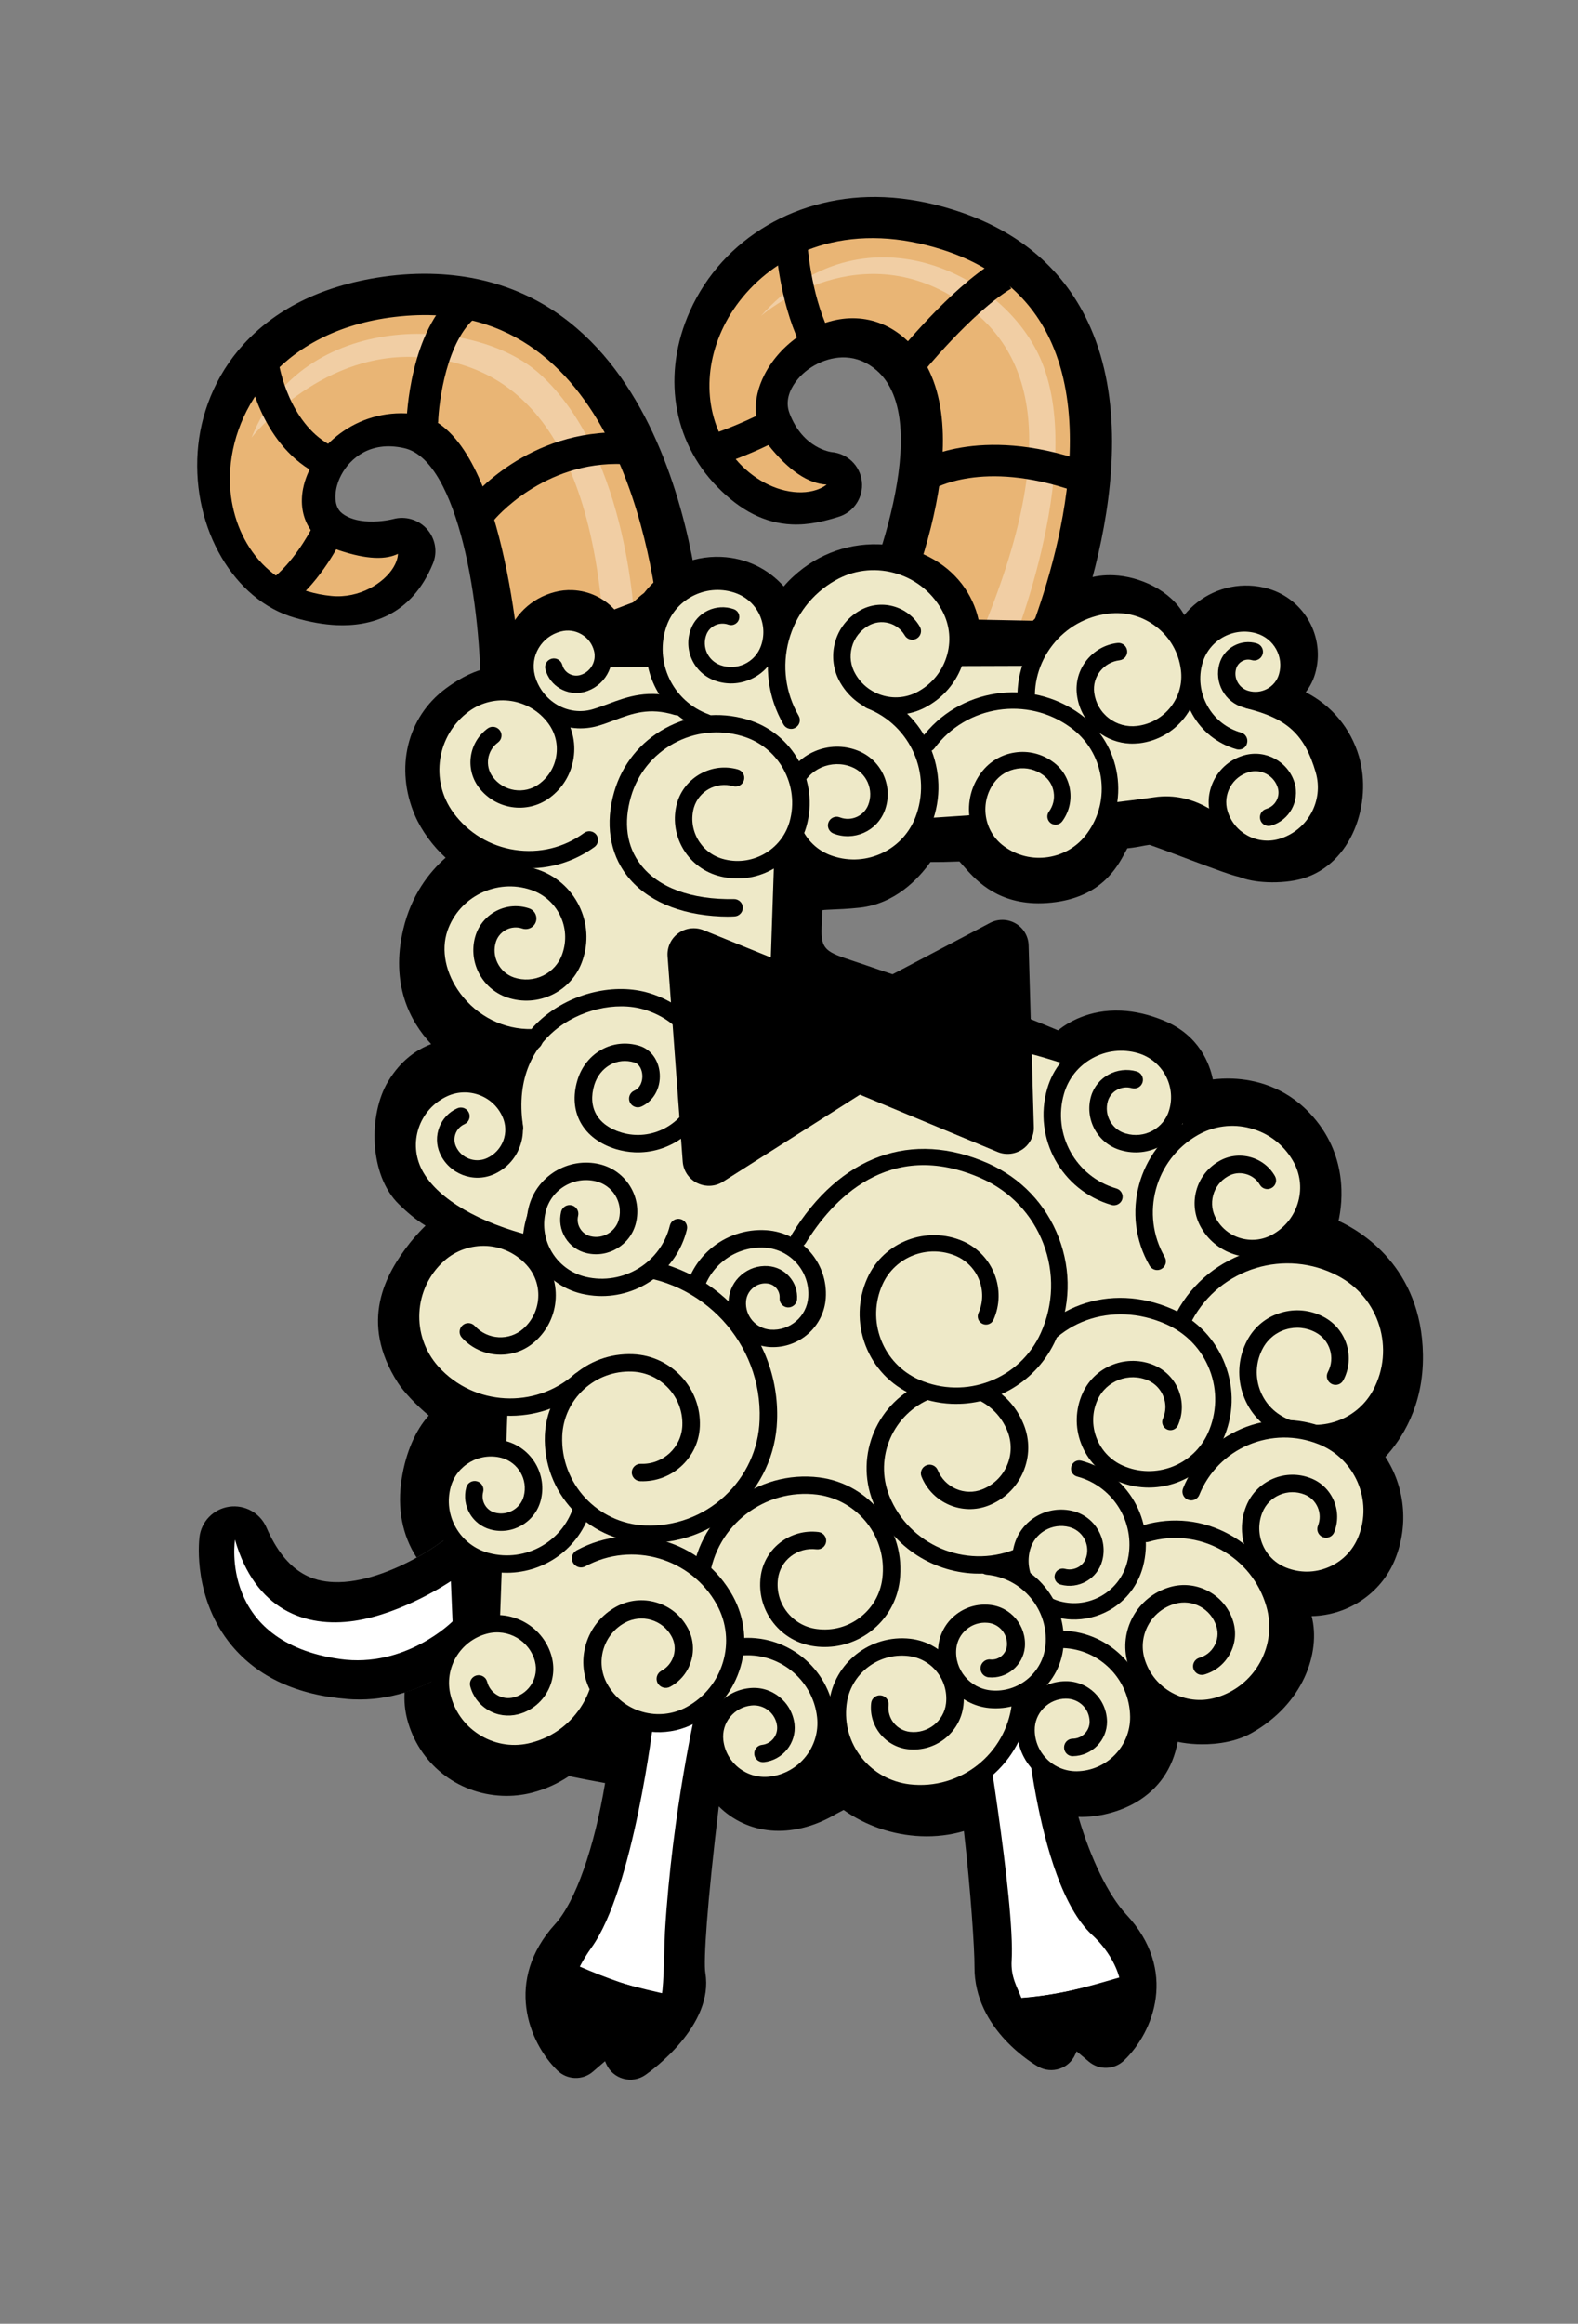 <?xml version="1.0" encoding="UTF-8"?> <svg xmlns="http://www.w3.org/2000/svg" width="142" height="209" viewBox="0 0 142 209" fill="none"><rect x="0" y="0" width="142" height="209" fill="#808080" stroke="none"/><g clip-path="url(#clip0_129_13531)"><path d="M92.34 59.895C92.34 59.895 106.894 28.72 85.001 21.742C68.024 16.336 58.456 33.265 66.667 41.696C69.72 44.832 72.044 44.403 74.563 43.626C74.563 43.626 70.147 43.255 68.232 38.23C65.969 32.267 74.887 25.888 80.84 31.06C89.043 38.188 78.797 58.643 78.797 58.643C78.797 58.643 81.414 60.237 83.628 58.373C85.857 56.51 89.775 57.252 90.281 59.348C90.793 61.459 92.34 59.895 92.34 59.895Z" fill="#1E1D1C"></path><path d="M91.073 63.431C89.74 63.373 88.138 62.545 87.483 60.421C87.349 60.365 87.135 60.313 86.863 60.301C86.354 60.279 85.867 60.416 85.569 60.667C84.234 61.782 82.609 62.334 80.867 62.259C78.952 62.176 77.515 61.355 77.249 61.194C75.927 60.385 75.439 58.705 76.132 57.319C78.515 52.544 84.15 37.876 78.889 33.314C78.051 32.584 77.106 32.193 76.088 32.148C74.41 32.076 72.597 32.97 71.581 34.37C71.1 35.029 70.617 36.06 71.05 37.18C72.255 40.358 74.799 40.654 74.828 40.662C76.259 40.781 77.404 41.889 77.558 43.312C77.711 44.735 76.835 46.063 75.466 46.483C74.185 46.878 72.79 47.233 71.256 47.166C68.854 47.062 66.654 45.951 64.536 43.778C60.499 39.641 59.562 33.585 62.089 27.973C65.024 21.42 71.885 17.404 79.557 17.737C81.629 17.827 83.766 18.22 85.913 18.907C91.758 20.769 95.865 24.309 98.12 29.442C103.757 42.238 95.414 60.393 95.058 61.157C94.915 61.466 94.716 61.75 94.476 61.99C94.123 62.347 92.83 63.507 91.073 63.431ZM87.114 54.347C88.548 54.41 89.851 54.831 90.892 55.513C92.83 50.232 95.979 39.405 92.637 31.822C91.081 28.285 88.281 25.918 84.094 24.585C82.45 24.063 80.84 23.765 79.298 23.698C73.67 23.454 69.965 26.254 68.13 29.293C70.338 27.243 73.377 26.066 76.338 26.194C78.719 26.298 80.957 27.203 82.819 28.821C89.935 35.002 86.482 47.719 83.699 54.922C84.745 54.488 85.909 54.295 87.114 54.347Z" fill="black"></path><path d="M60.284 58.071C60.284 58.071 59.021 24.415 34.881 27.839C15.945 30.53 18.811 50.244 27.36 52.703C33.142 54.369 35.192 51.984 36.188 49.552C36.188 49.552 31.875 50.781 28.963 48.531C24.563 45.143 28.753 35.498 37.074 37.403C46.555 39.581 46.254 63.091 46.254 63.091C46.254 63.091 49.302 63.366 50.465 60.72C51.629 58.074 55.475 57.011 56.868 58.666C58.239 60.342 60.284 58.071 60.284 58.071Z" fill="#1E1D1C"></path><path d="M46.201 66.085C46.057 66.079 45.979 66.069 45.979 66.069C44.441 65.909 43.241 64.605 43.258 63.061C43.361 54.547 41.25 41.432 36.4 40.313C35.994 40.217 35.587 40.164 35.207 40.147C32.59 40.034 31.006 41.782 30.444 43.309C30.102 44.246 29.988 45.557 30.794 46.178C31.364 46.618 32.158 46.86 33.162 46.903C34.366 46.955 35.376 46.684 35.384 46.685C36.481 46.389 37.666 46.734 38.419 47.582C39.172 48.43 39.394 49.626 38.96 50.68C36.992 55.494 33.169 56.351 30.308 56.227C29.154 56.177 27.885 55.958 26.53 55.563C21.06 53.996 17.301 47.575 17.789 40.63C18.244 34.105 22.86 26.545 34.46 24.895C36.108 24.659 37.728 24.579 39.27 24.646C61.81 25.623 63.231 56.646 63.282 57.971C63.313 58.745 63.036 59.498 62.515 60.077C62.025 60.62 60.246 62.374 57.866 62.271C56.712 62.221 55.648 61.731 54.816 60.88C54.275 60.928 53.468 61.322 53.197 61.933C51.786 65.154 48.545 66.187 46.201 66.085ZM35.465 34.193C36.211 34.226 36.982 34.331 37.743 34.507C46.299 36.472 48.523 49.464 49.073 57.498C50.624 55.835 52.917 54.811 55.183 54.91C55.835 54.938 56.455 55.065 57.027 55.276C56.158 48.307 52.634 31.183 39.012 30.592C37.843 30.542 36.59 30.609 35.311 30.79C25.431 32.199 23.94 38.429 23.762 41.046C23.668 42.386 23.832 43.724 24.196 44.948C24.161 43.759 24.366 42.51 24.815 41.263C26.168 37.574 29.988 33.956 35.465 34.193Z" fill="black"></path><path d="M92.349 59.833C92.349 59.833 106.902 28.658 85.009 21.68C68.033 16.267 58.02 32.833 65.604 41.823C69.313 46.225 75.359 45.958 76.05 42.276C76.05 42.276 73.754 44.523 69.783 39.53C65.812 34.53 74.902 25.826 80.856 30.998C89.058 38.127 78.812 58.581 78.812 58.581C78.812 58.581 81.43 60.175 83.644 58.319C85.872 56.455 89.791 57.197 90.296 59.293C90.801 61.404 92.349 59.833 92.349 59.833Z" fill="#E9B575"></path><path d="M91.172 61.197C90.699 61.176 89.862 60.925 89.515 59.487C89.333 58.721 88.253 58.123 86.962 58.068C85.901 58.022 84.882 58.342 84.166 58.94C83.257 59.702 82.156 60.076 80.966 60.025C79.539 59.963 78.44 59.3 78.391 59.277C78.034 59.061 77.903 58.605 78.091 58.234C78.193 58.038 87.972 38.25 80.33 31.61C79.333 30.744 78.204 30.281 76.963 30.227C74.024 30.1 71.353 32.237 70.231 34.42C69.721 35.413 69.062 37.344 70.411 39.041C73.803 43.307 75.459 41.727 75.496 41.7C75.751 41.475 76.133 41.427 76.435 41.597C76.736 41.768 76.901 42.097 76.837 42.437C76.417 44.651 74.412 46.001 71.716 45.885C69.279 45.779 66.765 44.454 64.989 42.346C61.846 38.626 61.355 33.37 63.694 28.629C65.914 24.148 71.194 19.485 79.368 19.839C81.282 19.922 83.256 20.286 85.254 20.924C90.468 22.587 94.125 25.728 96.119 30.256C101.364 42.163 93.417 59.449 93.077 60.178C93.037 60.262 92.984 60.338 92.924 60.4C92.781 60.537 92.047 61.235 91.172 61.197ZM87.025 56.461C89.082 56.55 90.71 57.615 91.076 59.111C91.149 59.422 91.237 59.547 91.271 59.592C91.372 59.575 91.549 59.468 91.683 59.359C92.431 57.675 99.356 41.59 94.648 30.893C92.85 26.803 89.525 23.963 84.764 22.447C82.907 21.859 81.069 21.515 79.298 21.438C71.892 21.117 67.128 25.309 65.136 29.335C63.081 33.495 63.492 38.083 66.219 41.312C67.715 43.079 69.793 44.192 71.786 44.278C72.697 44.318 73.689 44.132 74.388 43.583C72.718 43.503 70.959 42.304 69.154 40.038C67.758 38.282 67.628 35.966 68.797 33.692C70.374 30.621 73.835 28.489 77.033 28.628C78.646 28.698 80.107 29.298 81.388 30.404C89.141 37.142 81.708 54.335 79.896 58.197C80.207 58.304 80.605 58.4 81.035 58.419C81.824 58.453 82.524 58.211 83.128 57.708C84.142 56.851 85.569 56.398 87.025 56.461Z" fill="black"></path><g opacity="0.34"><path d="M90.666 59.172C90.666 59.172 97.758 42.378 93.752 32.556C90.441 24.424 77.46 18.318 68.467 28.428C68.467 28.428 76.742 21.127 85.906 26.795C92.713 31.002 95.948 39.396 87.777 58.217C87.791 58.225 89.385 58.73 90.666 59.172Z" fill="white"></path></g><path d="M83.956 44.004L82.43 41.614C82.651 41.473 88.031 38.173 97.57 41.483L96.635 44.16C88.377 41.292 84.001 43.978 83.956 44.004Z" fill="black"></path><path d="M82.886 33.702L80.665 31.925C80.862 31.683 85.499 25.962 89.519 23.526L91.002 25.95C87.402 28.126 82.932 33.646 82.886 33.702Z" fill="black"></path><path d="M71.936 30.829C70.148 27.004 69.838 22.399 69.825 22.198L72.663 22.021C72.668 22.064 72.958 26.303 74.516 29.632L71.936 30.829Z" fill="black"></path><path d="M64.962 41.744L64.022 39.071C67.559 37.837 69.324 36.726 69.339 36.72L70.88 39.104C70.799 39.15 68.857 40.382 64.962 41.744Z" fill="black"></path><path d="M60.287 58.011C60.287 58.011 59.023 24.356 34.884 27.78C15.948 30.471 15.739 53.027 29.765 54.4C33.978 54.811 37.891 51.04 36.234 48.322C36.234 48.322 35.671 50.386 30.758 48.721C24.706 46.671 29.292 37.135 37.14 38.033C44.995 38.932 46.242 63.039 46.242 63.039C46.242 63.039 49.29 63.314 50.453 60.668C51.617 58.022 55.463 56.958 56.856 58.614C58.242 60.276 60.287 58.011 60.287 58.011Z" fill="#E9B575"></path><path d="M46.295 63.842L46.173 63.837C45.779 63.799 45.463 63.477 45.444 63.083C45.109 56.567 42.939 39.501 37.057 38.831C32.747 38.344 29.405 41.368 28.855 44.276C28.659 45.312 28.679 47.18 31.022 47.968C32.105 48.337 33.038 48.534 33.798 48.567C34.938 48.617 35.391 48.264 35.478 48.068C35.564 47.757 35.817 47.553 36.135 47.51C36.453 47.467 36.761 47.637 36.929 47.909C37.64 49.077 37.593 50.498 36.81 51.823C35.492 54.048 32.536 55.472 29.696 55.198C22.529 54.494 19.2 48.764 19.081 43.402C18.93 36.594 23.768 28.557 34.769 26.988C36.286 26.775 37.77 26.696 39.175 26.757C59.723 27.648 61.086 57.682 61.094 57.983C61.1 58.19 61.026 58.394 60.89 58.546C60.747 58.704 59.452 60.086 57.968 60.021C57.308 59.993 56.711 59.681 56.247 59.124C55.925 58.745 55.405 58.644 55.025 58.628C53.685 58.57 51.887 59.436 51.202 60.994C49.943 63.85 46.89 63.868 46.295 63.842ZM36.539 37.178C36.769 37.188 37.005 37.206 37.241 37.23C44.968 38.116 46.698 57.516 47.005 62.214C47.813 62.12 49.108 61.74 49.722 60.343C50.718 58.076 53.231 56.941 55.088 57.021C56.084 57.065 56.93 57.444 57.476 58.097C57.709 58.372 57.901 58.416 58.03 58.422C58.496 58.442 59.096 58.025 59.462 57.697C59.251 54.434 57.022 29.133 39.098 28.356C37.793 28.3 36.411 28.375 34.995 28.572C24.97 29.997 20.555 37.244 20.691 43.365C20.798 48.025 23.664 52.999 29.844 53.603C32.334 53.839 34.563 52.448 35.416 51.012C35.609 50.684 35.793 50.263 35.812 49.813C35.328 50.05 34.653 50.214 33.721 50.173C32.81 50.134 31.721 49.901 30.497 49.49C28.026 48.653 26.789 46.54 27.266 43.986C27.925 40.538 31.65 36.966 36.539 37.178Z" fill="black"></path><g opacity="0.34"><path d="M57.137 56.581C57.137 56.581 56.735 40.993 48.557 33.622C42.584 28.242 27.19 27.94 22.637 39.358C22.637 39.358 28.568 31.769 37.295 32.111C45.298 32.423 53.371 37.564 54.409 58.043C54.416 58.043 53.822 55.657 57.137 56.581Z" fill="white"></path></g><path d="M44.424 46.812L42.202 45.042C42.415 44.773 47.52 38.528 56.252 38.907C56.267 38.907 56.274 38.908 56.288 38.908L56.158 41.742C56.151 41.742 56.144 41.742 56.13 41.741C48.874 41.419 44.47 46.757 44.424 46.812Z" fill="black"></path><path d="M36.584 37.947C36.591 37.612 36.857 29.663 41.068 26.305L42.847 28.514C40.205 30.623 39.48 36.092 39.425 38.021L36.584 37.947Z" fill="black"></path><path d="M28.284 42.479C23.388 39.77 22.357 33.553 22.311 33.287L25.125 32.843C25.13 32.894 25.994 37.974 29.663 39.999L28.284 42.479Z" fill="black"></path><path d="M26.202 54.318L24.468 52.068C26.281 50.681 27.763 48.142 28.174 47.272L30.743 48.499C30.672 48.654 28.921 52.24 26.202 54.318Z" fill="black"></path><path d="M128.045 121.844C127.928 113.936 122.429 110.708 120.45 109.807C120.824 108.121 121.336 103.773 117.839 100.095C115.566 97.701 112.848 97.097 110.969 97.015C110.238 96.984 109.611 97.028 109.142 97.086C108.864 95.715 107.927 93.121 104.752 91.804C103.44 91.26 102.138 90.954 100.884 90.899C97.959 90.772 96.023 92.019 95.212 92.67C94.048 92.177 90.957 90.898 88.389 90.143C84.531 89.003 81.003 87.885 77.924 86.814C77.549 86.684 77.195 86.568 76.869 86.461C74.37 85.63 73.846 85.457 73.936 83.387L73.962 82.781C73.977 82.424 73.986 82.052 74.016 81.86C74.197 81.832 74.542 81.819 74.873 81.804C75.463 81.78 76.269 81.751 77.373 81.634C80.549 81.285 82.65 79.045 83.728 77.532C84.475 77.536 85.338 77.523 86.338 77.481C86.441 77.593 86.557 77.726 86.653 77.838C87.707 79.049 89.472 81.078 93.057 81.234C93.558 81.255 94.091 81.236 94.632 81.18C99.084 80.715 100.522 78.031 101.288 76.591C101.335 76.5 101.39 76.395 101.445 76.297C102.036 76.237 102.37 76.173 102.739 76.103C102.934 76.069 103.116 76.026 103.434 75.983C104.092 76.205 105.548 76.747 106.651 77.167C109.697 78.314 110.836 78.721 111.49 78.864C112.189 79.145 113.044 79.303 114.034 79.346C115.152 79.395 116.292 79.28 117.172 79.032C121.696 77.726 123.502 72.197 122.295 68.053C121.551 65.504 119.823 63.441 117.497 62.26C117.885 61.754 118.167 61.202 118.345 60.594C119.291 57.324 117.393 53.887 114.115 52.944C113.569 52.785 113.005 52.696 112.439 52.671C110.145 52.572 107.974 53.593 106.57 55.321C105.36 53.094 102.555 51.842 100.211 51.741C98.461 51.665 96.873 52.182 95.737 53.206C94.802 54.052 93.717 55.05 92.944 55.831L88.056 55.734C87.811 54.608 87.298 53.498 86.558 52.529C84.987 50.487 82.527 49.229 79.629 48.989C76.572 48.742 73.662 49.76 71.403 51.837C71.088 52.123 70.795 52.425 70.53 52.743C69.126 51.166 67.15 50.186 64.899 50.089C62.189 49.971 59.637 51.176 57.948 53.342C57.674 53.537 57.42 53.77 57.158 54.008C57.098 54.063 57.038 54.125 56.978 54.172L55.284 54.814C54.337 53.786 53.001 53.142 51.524 53.078C50.979 53.054 50.438 53.109 49.914 53.251C47.808 53.796 46.174 55.371 45.544 57.468C45.511 57.573 45.484 57.687 45.472 57.8L45.319 58.838C44.54 59.097 44.032 59.533 43.705 60.127C42.885 60.328 41.68 60.762 40.099 61.938C36.626 64.512 35.515 69.099 37.342 73.347C37.936 74.725 38.988 76.144 40.101 77.143C38.608 78.459 37.01 80.514 36.288 83.579C35.118 88.535 36.906 91.874 38.779 93.886L38.793 93.908C37.5 94.403 36.08 95.35 34.927 97.26C33.147 100.201 33.183 105.674 35.898 108.316C36.574 108.975 37.377 109.682 38.293 110.237C37.483 111.031 36.898 111.771 36.852 111.833C34.708 114.573 32.274 118.852 35.799 124.361C36.31 125.163 37.492 126.416 38.574 127.307L38.573 127.328C37.403 128.622 36.526 130.622 36.152 132.966C35.72 135.637 36.196 138.089 37.495 140.091C38.386 139.6 39.095 139.137 39.518 138.82C40.81 137.86 42.634 138.025 43.725 139.209L45.674 141.311C46.683 142.399 46.791 144.041 45.927 145.255C45.743 145.512 42.153 150.456 36.41 152.21C36.361 153.009 36.433 153.82 36.642 154.63C37.671 158.573 41.099 161.339 45.186 161.516C46.104 161.556 47.02 161.46 47.914 161.227C49.084 160.92 50.19 160.424 51.203 159.746C52.278 159.971 53.29 160.165 54.451 160.373C53.48 166.203 51.783 171.05 49.958 173.052C45.358 178.109 47.564 183.705 50.17 186.228C50.605 186.648 51.156 186.864 51.715 186.889C52.303 186.914 52.893 186.725 53.363 186.316L54.445 185.384L54.569 185.661C54.858 186.295 55.419 186.778 56.1 186.957C56.775 187.144 57.506 187.018 58.084 186.614C58.721 186.17 64.253 182.147 63.473 177.45C63.297 176.376 63.615 171.362 64.683 162.468C64.758 162.543 64.834 162.618 64.917 162.693C66.244 163.902 67.909 164.582 69.723 164.661C71.544 164.74 73.478 164.201 75.263 163.134L75.417 163.055C75.601 162.956 75.77 162.87 75.917 162.791C77.917 164.215 80.352 165.043 82.861 165.152C84.202 165.21 85.516 165.052 86.739 164.69C87.354 170.038 87.704 175.389 87.691 176.869C87.636 182.602 93.21 185.755 93.448 185.887C94.03 186.212 94.725 186.271 95.351 186.062C95.985 185.854 96.494 185.382 96.757 184.779L96.885 184.498L97.986 185.425C98.908 186.202 100.267 186.161 101.144 185.326C103.796 182.802 106.042 177.213 101.347 172.189C99.734 170.467 98.12 167.1 97.044 163.413C98.78 163.474 100.77 162.967 102.252 162.087C104.279 160.887 105.529 159.068 105.978 156.663C106.505 156.771 107.09 156.847 107.685 156.872C108.782 156.92 110.89 156.854 112.642 155.864C117.237 153.274 118.879 148.689 118.033 145.355C121.34 145.284 124.314 143.282 125.538 140.245C126.817 137.082 126.377 133.644 124.665 131.038C126.067 129.511 128.115 126.524 128.045 121.844Z" fill="black"></path><path d="M45.898 145.273C46.762 144.066 46.654 142.423 45.645 141.328L43.697 139.227C42.606 138.05 40.788 137.885 39.49 138.837C39.067 139.148 38.357 139.618 37.467 140.108C35.48 141.202 32.597 142.408 30.017 142.296C28.303 142.222 25.814 141.635 23.973 137.378C23.405 136.073 22.03 135.313 20.62 135.516C19.211 135.72 18.113 136.845 17.951 138.261C17.884 138.823 17.415 143.845 20.841 147.985C23.21 150.841 26.738 152.467 31.328 152.816C31.471 152.83 31.614 152.836 31.757 152.842C33.421 152.914 34.961 152.673 36.38 152.242C42.124 150.474 45.715 145.537 45.898 145.273Z" fill="black"></path><path d="M59.837 173.765C60.5 162.779 62.702 153.398 62.702 153.398L58.819 154.674C58.819 154.674 57.023 169.916 53.218 175.18C52.79 175.776 52.457 176.334 52.174 176.88C54.649 177.945 56.814 178.719 59.551 179.374C59.739 178.688 59.794 174.421 59.837 173.765Z" fill="white"></path><path d="M51.28 176.862C48.258 181.788 51.786 184.566 51.786 184.566L54.925 181.254L56.702 185.008C56.702 185.008 59.672 182.268 60.555 179.482C57.315 178.812 54.2 177.94 51.28 176.862Z" fill="black"></path><path d="M98.289 174.044C93.047 169.21 92.069 152.489 92.069 152.489L88.315 153.256C88.315 153.256 91.358 171.061 91.036 176.325C90.943 177.802 91.522 178.7 91.91 179.696C95.304 179.45 97.502 178.794 100.724 177.861C100.409 176.689 99.595 175.237 98.289 174.044Z" fill="white"></path><path d="M91.442 179.761C92.418 182.257 94.491 184.485 94.491 184.485L96.654 181.811L99.762 184.184C99.762 184.184 102.28 181.268 101.296 177.778C98.067 178.718 94.828 179.515 91.442 179.761Z" fill="black"></path><path d="M50.44 59.232C48.723 59.243 47.262 60.646 47.195 62.352L44.177 146.403C44.109 148.123 45.418 149.911 47.079 150.383C47.079 150.383 92.846 163.374 109.745 146.706C126.643 130.044 124.035 89.457 69.945 91.976L70.418 77.928C70.47 76.221 71.93 74.847 73.653 74.878C73.653 74.878 92.462 74.12 103.99 72.474C108.226 71.864 110.943 75.629 110.943 75.629C112.658 75.668 114.076 74.284 114.1 72.576L114.192 62.152C114.209 60.444 112.812 59.038 111.087 59.042L50.44 59.232Z" fill="#EEE9C8"></path><path d="M76.879 155.894C61.414 155.224 47.008 151.181 46.866 151.139C44.837 150.564 43.318 148.474 43.395 146.375L46.413 62.325C46.491 60.197 48.297 58.459 50.438 58.451L111.085 58.262C113.248 58.248 114.996 60.005 114.982 62.157L114.896 72.581C114.887 73.625 114.464 74.601 113.707 75.326C112.957 76.052 111.971 76.431 110.938 76.408L110.543 76.398L110.313 76.08C110.293 76.051 108.263 73.324 105.159 73.189C104.814 73.174 104.454 73.194 104.108 73.244C92.673 74.879 73.878 75.645 73.691 75.659C72.341 75.636 71.248 76.668 71.206 77.954L70.764 91.152C73.462 91.047 76.09 91.054 78.593 91.162C105.679 92.337 114.737 105.424 117.722 113.121C122.155 124.542 119.104 138.578 110.302 147.258C103.811 153.671 92.559 156.574 76.879 155.894ZM111.197 59.833L111.089 59.828L50.442 60.018C49.134 60.025 48.025 61.086 47.983 62.386L44.965 146.436C44.914 147.793 45.978 149.262 47.298 149.634C47.439 149.676 61.668 153.668 76.939 154.33C92.168 154.99 103.018 152.242 109.194 146.152C117.568 137.896 120.473 124.547 116.254 113.686C111.337 101.014 97.933 93.567 78.525 92.726C75.808 92.608 72.934 92.619 69.99 92.757L69.141 92.798L69.642 77.908C69.713 75.772 71.519 74.063 73.679 74.099C73.823 74.091 92.539 73.329 103.887 71.704C104.335 71.637 104.789 71.614 105.233 71.633C108.409 71.771 110.577 73.967 111.315 74.829C111.799 74.764 112.254 74.548 112.614 74.206C113.063 73.775 113.318 73.192 113.324 72.57L113.409 62.146C113.42 60.902 112.451 59.887 111.197 59.833Z" fill="black"></path><path d="M92.411 63.639C91.839 59.101 95.078 54.971 99.628 54.411C103.275 53.954 106.604 56.53 107.05 60.154C107.413 63.059 105.351 65.709 102.434 66.069C100.101 66.361 97.975 64.703 97.687 62.387C97.452 60.532 98.782 58.83 100.646 58.603" fill="#EEE9C8"></path><path d="M101.676 66.88C100.644 66.835 99.647 66.47 98.812 65.826C97.749 65 97.075 63.819 96.91 62.489C96.771 61.382 97.077 60.286 97.762 59.408C98.454 58.529 99.441 57.964 100.552 57.834C100.979 57.781 101.375 58.084 101.428 58.515C101.481 58.947 101.177 59.334 100.744 59.387C100.05 59.471 99.432 59.823 98.999 60.37C98.565 60.923 98.378 61.602 98.463 62.292C98.581 63.205 99.041 64.026 99.771 64.587C100.501 65.155 101.41 65.402 102.327 65.292C103.525 65.143 104.6 64.539 105.345 63.592C106.091 62.637 106.422 61.457 106.266 60.255C106.074 58.709 105.293 57.331 104.056 56.376C102.819 55.414 101.279 54.99 99.719 55.194C97.726 55.437 95.944 56.447 94.712 58.024C93.48 59.601 92.935 61.566 93.186 63.551C93.239 63.982 92.935 64.37 92.502 64.422C92.076 64.475 91.68 64.172 91.626 63.741C91.328 61.339 91.984 58.971 93.475 57.062C94.965 55.153 97.115 53.937 99.527 53.641C101.499 53.397 103.451 53.925 105.022 55.145C106.585 56.357 107.587 58.11 107.825 60.066C108.029 61.676 107.586 63.274 106.582 64.561C105.578 65.84 104.135 66.657 102.518 66.852C102.244 66.876 101.956 66.892 101.676 66.88Z" fill="black"></path><path d="M52.239 124.164C48.354 127.629 42.377 127.312 38.881 123.449C36.092 120.353 36.348 115.601 39.457 112.817C41.945 110.593 45.765 110.795 47.999 113.28C49.788 115.253 49.627 118.307 47.632 120.081C46.048 121.5 43.597 121.365 42.164 119.786" fill="#EEE9C8"></path><path d="M45.476 127.333C42.816 127.218 40.207 126.082 38.295 123.968C35.225 120.559 35.503 115.293 38.926 112.23C40.286 111.008 42.036 110.412 43.864 110.498C45.684 110.599 47.359 111.401 48.571 112.755C49.572 113.864 50.084 115.302 50.005 116.794C49.926 118.285 49.263 119.658 48.142 120.661C46.244 122.367 43.291 122.21 41.564 120.312C41.269 119.991 41.297 119.499 41.619 119.205C41.94 118.912 42.435 118.94 42.73 119.261C43.875 120.519 45.831 120.625 47.094 119.5C47.901 118.777 48.375 117.789 48.436 116.711C48.497 115.634 48.125 114.602 47.406 113.799C46.467 112.757 45.179 112.136 43.782 112.061C42.405 111.994 41.028 112.457 39.974 113.398C37.194 115.881 36.966 120.155 39.461 122.924C42.655 126.46 48.152 126.748 51.708 123.583C52.029 123.297 52.531 123.319 52.819 123.646C53.106 123.966 53.078 124.465 52.756 124.752C50.694 126.594 48.064 127.445 45.476 127.333Z" fill="black"></path><path d="M63.06 141.819C63.729 136.67 68.456 133.013 73.635 133.659C77.779 134.189 80.711 137.964 80.18 142.089C79.757 145.389 76.732 147.726 73.418 147.296C70.768 146.96 68.89 144.547 69.227 141.908C69.491 139.795 71.43 138.313 73.559 138.577" fill="#EEE9C8"></path><path d="M73.909 148.126C73.708 148.117 73.515 148.102 73.315 148.072C71.829 147.886 70.497 147.127 69.579 145.943C68.66 144.759 68.257 143.29 68.451 141.803C68.769 139.278 71.109 137.477 73.66 137.795C74.089 137.849 74.395 138.241 74.34 138.668C74.286 139.095 73.899 139.4 73.463 139.345C71.763 139.136 70.217 140.328 70.008 141.999C69.868 143.073 70.16 144.13 70.82 144.981C71.487 145.833 72.44 146.382 73.512 146.514C74.905 146.696 76.285 146.327 77.393 145.474C78.507 144.621 79.222 143.379 79.397 141.984C79.866 138.293 77.233 134.903 73.533 134.428C68.803 133.837 64.449 137.188 63.842 141.911C63.788 142.338 63.394 142.635 62.958 142.588C62.529 142.533 62.223 142.141 62.278 141.714C63 136.146 68.142 132.184 73.729 132.884C78.294 133.468 81.539 137.643 80.961 142.195C80.732 144.002 79.807 145.614 78.359 146.724C77.073 147.705 75.515 148.196 73.909 148.126Z" fill="black"></path><path d="M91.586 140.094C86.734 142.008 81.241 139.645 79.302 134.826C77.76 130.962 79.659 126.588 83.54 125.047C86.646 123.823 90.158 125.327 91.396 128.42C92.38 130.895 91.174 133.696 88.689 134.675C86.702 135.462 84.459 134.492 83.661 132.519" fill="#EEE9C8"></path><path d="M87.674 141.527C83.76 141.357 80.114 138.953 78.571 135.11C76.874 130.852 78.973 126.008 83.249 124.313C84.951 123.643 86.803 123.673 88.482 124.389C90.16 125.106 91.453 126.435 92.127 128.13C92.684 129.521 92.661 131.043 92.063 132.419C91.465 133.795 90.37 134.849 88.974 135.403C86.592 136.344 83.884 135.183 82.924 132.81C82.761 132.409 82.961 131.953 83.363 131.792C83.765 131.63 84.223 131.829 84.385 132.229C85.021 133.802 86.819 134.58 88.39 133.955C89.399 133.555 90.186 132.795 90.617 131.806C91.048 130.816 91.059 129.715 90.657 128.718C90.139 127.415 89.142 126.392 87.852 125.835C86.561 125.279 85.133 125.26 83.825 125.775C80.353 127.155 78.652 131.087 80.026 134.536C81.796 138.947 86.852 141.119 91.288 139.366C91.69 139.204 92.148 139.403 92.31 139.804C92.472 140.204 92.273 140.66 91.871 140.822C90.504 141.363 89.072 141.587 87.674 141.527Z" fill="black"></path><path d="M91.823 153.344C91.242 158.304 86.735 161.85 81.76 161.276C77.772 160.81 74.926 157.218 75.392 153.262C75.759 150.088 78.645 147.817 81.833 148.177C84.384 148.473 86.202 150.776 85.913 153.31C85.674 155.338 83.83 156.789 81.793 156.557C80.156 156.365 78.999 154.899 79.184 153.276" fill="#EEE9C8"></path><path d="M82.387 162.104C82.15 162.094 81.914 162.076 81.671 162.044C79.534 161.794 77.62 160.732 76.291 159.058C74.957 157.376 74.365 155.284 74.615 153.163C75.029 149.569 78.316 146.98 81.926 147.394C84.899 147.737 87.038 150.433 86.694 153.393C86.408 155.849 84.17 157.604 81.696 157.325C79.645 157.086 78.167 155.227 78.392 153.177C78.44 152.75 78.827 152.437 79.263 152.485C79.692 152.532 80.005 152.918 79.958 153.352C79.82 154.547 80.685 155.629 81.879 155.767C83.48 155.951 84.945 154.805 85.129 153.211C85.371 151.105 83.852 149.186 81.743 148.945C78.985 148.625 76.493 150.598 76.18 153.338C75.977 155.046 76.457 156.733 77.533 158.082C78.603 159.43 80.146 160.283 81.861 160.486C86.407 161.012 90.52 157.758 91.053 153.239C91.101 152.812 91.495 152.5 91.923 152.554C92.352 152.602 92.666 152.994 92.611 153.421C92.007 158.573 87.499 162.326 82.387 162.104Z" fill="black"></path><path d="M106.566 118.373C109.301 113.277 115.663 111.336 120.775 114.061C124.868 116.234 126.422 121.308 124.241 125.39C122.491 128.647 118.422 129.88 115.143 128.15C112.524 126.763 111.53 123.516 112.929 120.901C114.046 118.819 116.652 118.023 118.744 119.144C120.422 120.039 121.058 122.112 120.167 123.776" fill="#EEE9C8"></path><path d="M117.974 129.703C116.891 129.656 115.804 129.373 114.786 128.835C113.332 128.071 112.268 126.78 111.79 125.215C111.305 123.642 111.471 121.975 112.244 120.528C112.885 119.333 113.95 118.457 115.253 118.07C116.556 117.676 117.929 117.814 119.129 118.452C121.186 119.55 121.967 122.101 120.88 124.143C120.676 124.527 120.203 124.671 119.817 124.468C119.431 124.266 119.286 123.787 119.489 123.41C120.177 122.131 119.679 120.522 118.387 119.836C117.559 119.393 116.607 119.301 115.712 119.57C114.817 119.839 114.08 120.443 113.634 121.275C113.056 122.359 112.937 123.598 113.296 124.772C113.655 125.939 114.446 126.896 115.528 127.465C118.414 128.992 122.024 127.904 123.564 125.031C125.541 121.341 124.132 116.731 120.417 114.768C115.692 112.253 109.796 114.043 107.271 118.761C107.068 119.145 106.588 119.289 106.209 119.08C105.822 118.877 105.678 118.399 105.888 118.021C108.826 112.549 115.676 110.471 121.166 113.384C125.639 115.759 127.345 121.312 124.961 125.771C123.534 128.37 120.77 129.824 117.974 129.703Z" fill="black"></path><path d="M46.28 101.427C44.871 92.176 53.281 88.564 58.194 90.057C62.129 91.25 64.29 94.755 63.085 98.673C62.124 101.799 58.815 103.566 55.674 102.614C53.157 101.847 51.958 99.857 52.72 97.351C53.338 95.354 55.292 94.194 57.298 94.81C58.907 95.302 59.075 98.055 57.383 98.812" fill="#EEE9C8"></path><path d="M57.105 103.641C56.553 103.617 55.996 103.521 55.45 103.362C52.459 102.453 51.092 100.005 51.971 97.125C52.331 95.953 53.091 94.992 54.107 94.421C55.152 93.829 56.372 93.704 57.541 94.062C58.576 94.378 59.295 95.375 59.371 96.594C59.451 97.892 58.798 99.037 57.714 99.526C57.319 99.702 56.852 99.525 56.675 99.131C56.498 98.737 56.676 98.273 57.072 98.097C57.658 97.836 57.837 97.179 57.801 96.691C57.776 96.26 57.571 95.701 57.081 95.558C56.323 95.325 55.551 95.406 54.888 95.778C54.225 96.157 53.724 96.793 53.481 97.576C52.862 99.609 53.77 101.208 55.918 101.859C58.626 102.677 61.516 101.143 62.351 98.44C62.869 96.76 62.71 95.13 61.901 93.736C61.106 92.371 59.714 91.331 57.984 90.805C55.425 90.029 52.079 90.828 49.841 92.748C48.199 94.157 46.383 96.79 47.07 101.311C47.138 101.736 46.841 102.138 46.414 102.205C45.98 102.265 45.584 101.976 45.516 101.551C44.895 97.476 46.069 93.929 48.807 91.573C51.471 89.286 55.338 88.38 58.436 89.323C60.549 89.965 62.267 91.263 63.256 92.965C64.279 94.719 64.49 96.83 63.853 98.913C62.92 101.883 60.094 103.771 57.105 103.641Z" fill="black"></path><path d="M47.891 93.487C42.045 93.619 37.842 87.859 39.357 83.397C40.59 79.81 44.494 77.898 48.083 79.112C50.964 80.088 52.503 83.194 51.524 86.063C50.749 88.361 48.254 89.583 45.946 88.803C44.106 88.173 43.122 86.178 43.74 84.345C44.249 82.886 45.849 82.098 47.314 82.597" fill="#EEE9C8"></path><path d="M47.282 94.432C44.378 94.306 41.64 92.843 39.862 90.442C38.179 88.166 37.652 85.418 38.443 83.092C39.84 79.019 44.295 76.823 48.387 78.209C50.023 78.759 51.352 79.918 52.111 81.46C52.87 83.002 52.981 84.745 52.422 86.373C51.969 87.719 51.009 88.815 49.725 89.446C48.44 90.077 46.992 90.171 45.633 89.712C43.297 88.91 42.043 86.374 42.826 84.047C43.507 82.081 45.657 81.037 47.618 81.702C48.121 81.874 48.384 82.414 48.219 82.915C48.047 83.415 47.504 83.678 47.001 83.513C46.038 83.185 44.974 83.704 44.638 84.669C44.192 85.995 44.912 87.456 46.25 87.915C47.121 88.203 48.057 88.143 48.879 87.743C49.701 87.335 50.32 86.639 50.609 85.772C51.004 84.624 50.928 83.397 50.393 82.316C49.858 81.234 48.931 80.421 47.776 80.035C44.69 78.993 41.314 80.649 40.261 83.729C39.668 85.47 40.102 87.563 41.411 89.336C42.945 91.412 45.356 92.618 47.866 92.555C48.391 92.549 48.832 92.962 48.846 93.484C48.859 94.014 48.438 94.447 47.913 94.46C47.705 94.444 47.49 94.441 47.282 94.432Z" fill="black"></path><path d="M53.031 75.535C48.943 78.526 43.185 77.647 40.187 73.569C37.785 70.318 38.479 65.728 41.751 63.331C44.362 61.42 48.052 61.973 49.971 64.588C51.519 66.672 51.068 69.613 48.969 71.139C47.293 72.361 44.938 71.994 43.703 70.331C42.719 68.994 43.008 67.126 44.344 66.146" fill="#EEE9C8"></path><path d="M47.179 78.085C46.814 78.069 46.449 78.032 46.078 77.98C43.444 77.58 41.12 76.177 39.547 74.035C36.887 70.437 37.667 65.357 41.281 62.703C44.248 60.535 48.429 61.174 50.607 64.123C51.476 65.297 51.837 66.736 51.616 68.186C51.395 69.635 50.622 70.91 49.435 71.775C47.418 73.246 44.563 72.808 43.07 70.798C41.828 69.12 42.197 66.755 43.881 65.519C44.23 65.262 44.722 65.341 44.98 65.688C45.238 66.035 45.159 66.525 44.81 66.782C43.824 67.505 43.613 68.89 44.339 69.873C45.316 71.195 47.185 71.484 48.506 70.518C49.351 69.904 49.908 68.991 50.06 67.961C50.22 66.931 49.963 65.904 49.338 65.062C47.676 62.808 44.479 62.319 42.21 63.973C39.294 66.107 38.664 70.213 40.815 73.118C42.145 74.92 44.098 76.099 46.317 76.439C48.536 76.778 50.757 76.238 52.567 74.914C52.916 74.658 53.408 74.736 53.666 75.084C53.924 75.431 53.846 75.921 53.497 76.177C51.643 77.52 49.438 78.183 47.179 78.085Z" fill="black"></path><path d="M62.317 117.149C62.565 113.748 65.527 111.195 68.943 111.443C71.664 111.639 73.723 114.003 73.526 116.719C73.368 118.887 71.473 120.521 69.288 120.369C67.541 120.243 66.221 118.727 66.353 116.988C66.45 115.59 67.673 114.556 69.062 114.652C70.186 114.729 71.021 115.702 70.944 116.801" fill="#EEE9C8"></path><path d="M69.362 121.16C69.319 121.158 69.276 121.156 69.233 121.154C68.173 121.08 67.21 120.594 66.512 119.792C65.821 118.996 65.485 117.981 65.566 116.933C65.625 116.063 66.026 115.258 66.698 114.679C67.37 114.1 68.215 113.815 69.11 113.875C69.862 113.929 70.552 114.266 71.044 114.839C71.537 115.403 71.778 116.122 71.724 116.871C71.692 117.298 71.304 117.618 70.882 117.592C70.452 117.559 70.123 117.187 70.156 116.753C70.178 116.425 70.076 116.113 69.858 115.86C69.639 115.607 69.336 115.458 69 115.437C68.542 115.395 68.082 115.554 67.731 115.861C67.38 116.167 67.168 116.587 67.134 117.044C67.085 117.678 67.289 118.288 67.699 118.77C68.116 119.253 68.7 119.543 69.337 119.592C71.084 119.718 72.606 118.404 72.732 116.664C72.895 114.382 71.164 112.391 68.873 112.22C65.915 112.02 63.305 114.246 63.09 117.204C63.057 117.632 62.685 117.931 62.247 117.926C61.811 117.893 61.489 117.521 61.522 117.086C61.803 113.265 65.146 110.385 68.992 110.651C72.142 110.874 74.53 113.624 74.308 116.768C74.125 119.328 71.914 121.27 69.362 121.16Z" fill="black"></path><path d="M92.05 123.193C94.364 118.044 100.085 116.146 105.243 118.43C109.373 120.261 111.226 125.083 109.375 129.18C107.896 132.477 104.047 133.948 100.741 132.489C98.091 131.308 96.91 128.225 98.087 125.601C99.033 123.496 101.502 122.552 103.624 123.488C105.315 124.248 106.063 126.211 105.315 127.895" fill="#EEE9C8"></path><path d="M103.065 133.784C102.183 133.746 101.301 133.55 100.448 133.17C98.983 132.52 97.87 131.341 97.295 129.857C96.72 128.374 96.768 126.759 97.42 125.307C98.525 122.844 101.447 121.727 103.928 122.821C105.985 123.747 106.908 126.154 106.001 128.196C105.834 128.568 105.396 128.735 105.022 128.569C104.649 128.402 104.481 127.966 104.648 127.594C105.229 126.289 104.635 124.747 103.324 124.161C101.59 123.399 99.545 124.183 98.766 125.909C98.274 126.996 98.243 128.211 98.675 129.331C99.108 130.451 99.946 131.338 101.045 131.822C103.964 133.108 107.397 131.79 108.701 128.886C109.511 127.083 109.57 125.075 108.86 123.228C108.15 121.373 106.755 119.911 104.937 119.103C100.067 116.939 94.814 118.829 92.722 123.494C92.555 123.866 92.117 124.033 91.743 123.867C91.37 123.7 91.202 123.264 91.369 122.892C93.81 117.462 99.896 115.258 105.541 117.763C107.719 118.73 109.388 120.483 110.24 122.708C111.092 124.927 111.023 127.334 110.046 129.488C108.797 132.287 105.969 133.91 103.065 133.784Z" fill="black"></path><path d="M71.865 111.447C75.645 105.274 81.497 102.173 88.622 105.328C94.33 107.871 96.886 114.534 94.334 120.202C92.291 124.762 86.967 126.785 82.399 124.777C78.735 123.145 77.102 118.883 78.732 115.249C80.036 112.344 83.454 111.041 86.379 112.333C88.711 113.385 89.757 116.099 88.723 118.421" fill="#EEE9C8"></path><path d="M85.619 126.262C84.436 126.211 83.248 125.944 82.099 125.437C80.147 124.566 78.649 122.999 77.888 121.013C77.126 119.028 77.184 116.87 78.058 114.941C79.521 111.679 83.392 110.202 86.683 111.646C89.382 112.857 90.595 116.028 89.402 118.701C89.235 119.073 88.804 119.24 88.423 119.074C88.05 118.907 87.882 118.471 88.049 118.099C88.916 116.156 88.031 113.864 86.079 112.986C83.535 111.867 80.54 113.01 79.411 115.536C78.703 117.115 78.656 118.872 79.275 120.487C79.895 122.101 81.111 123.384 82.704 124.09C86.876 125.93 91.792 124.048 93.66 119.887C94.813 117.327 94.893 114.469 93.887 111.844C92.88 109.218 90.901 107.137 88.322 105.988C79.935 102.277 74.808 108.049 72.497 111.818C72.281 112.166 71.831 112.275 71.481 112.06C71.13 111.852 71.021 111.396 71.237 111.048C75.597 103.927 82.048 101.597 88.927 104.641C91.872 105.949 94.126 108.321 95.274 111.317C96.423 114.307 96.332 117.564 95.013 120.489C93.327 124.25 89.526 126.431 85.619 126.262Z" fill="black"></path><path d="M97.12 132.081C100.912 133.096 103.143 136.969 102.133 140.731C101.327 143.742 98.211 145.531 95.193 144.721C92.765 144.072 91.328 141.6 91.985 139.189C92.5 137.259 94.503 136.116 96.435 136.629C97.983 137.046 98.905 138.631 98.486 140.179C98.16 141.409 96.886 142.134 95.643 141.808" fill="#EEE9C8"></path><path d="M96.385 145.653C95.919 145.633 95.455 145.563 94.994 145.436C93.631 145.069 92.49 144.197 91.782 142.979C91.08 141.769 90.89 140.351 91.258 139.001C91.882 136.682 94.284 135.306 96.613 135.922C98.558 136.45 99.707 138.445 99.186 140.375C98.979 141.16 98.469 141.817 97.762 142.223C97.055 142.628 96.232 142.736 95.444 142.523C95.046 142.42 94.812 142.016 94.922 141.62C95.026 141.224 95.43 140.999 95.828 141.102C96.24 141.213 96.666 141.152 97.035 140.947C97.395 140.741 97.662 140.402 97.765 139.998C98.081 138.846 97.392 137.665 96.235 137.35C94.694 136.94 93.11 137.858 92.692 139.392C92.427 140.368 92.562 141.382 93.063 142.255C93.571 143.128 94.391 143.757 95.379 144.022C96.65 144.363 97.979 144.185 99.121 143.533C100.262 142.875 101.077 141.816 101.419 140.55C102.326 137.185 100.308 133.708 96.928 132.803C96.53 132.7 96.296 132.296 96.407 131.901C96.51 131.505 96.915 131.272 97.313 131.382C101.481 132.5 103.967 136.784 102.846 140.934C102.401 142.581 101.343 143.959 99.862 144.81C98.788 145.414 97.59 145.705 96.385 145.653Z" fill="black"></path><path d="M83.501 66.878C86.614 62.657 92.557 61.763 96.784 64.843C100.161 67.307 100.904 72.045 98.423 75.413C96.439 78.117 92.635 78.696 89.927 76.712C87.769 75.138 87.297 72.092 88.877 69.943C90.151 68.218 92.588 67.844 94.314 69.12C95.7 70.124 95.997 72.054 94.982 73.441" fill="#EEE9C8"></path><path d="M93.211 78.62C91.877 78.563 90.589 78.114 89.482 77.307C88.278 76.425 87.486 75.132 87.263 73.649C87.033 72.173 87.398 70.701 88.283 69.51C89.023 68.512 90.1 67.865 91.329 67.682C92.551 67.499 93.766 67.802 94.761 68.532C95.583 69.125 96.127 70.014 96.284 71.015C96.441 72.03 96.196 73.042 95.586 73.874C95.342 74.2 94.879 74.273 94.552 74.037C94.224 73.794 94.151 73.333 94.388 73.007C94.762 72.494 94.918 71.871 94.816 71.245C94.721 70.625 94.385 70.082 93.877 69.716C93.195 69.215 92.37 69.007 91.539 69.136C90.707 69.264 89.97 69.704 89.466 70.383C88.818 71.264 88.555 72.339 88.717 73.426C88.885 74.514 89.461 75.468 90.353 76.115C91.501 76.959 92.916 77.306 94.326 77.088C95.736 76.87 96.975 76.123 97.815 74.972C98.899 73.503 99.336 71.705 99.062 69.898C98.781 68.091 97.816 66.504 96.34 65.432C92.448 62.588 86.952 63.43 84.09 67.304C83.846 67.629 83.383 67.702 83.056 67.459C82.729 67.216 82.656 66.755 82.9 66.43C86.243 61.897 92.664 60.917 97.217 64.239C99.014 65.547 100.187 67.479 100.53 69.676C100.866 71.865 100.333 74.058 99.013 75.839C97.937 77.302 96.351 78.263 94.55 78.535C94.102 78.616 93.655 78.64 93.211 78.62Z" fill="black"></path><path d="M63.516 64.947C59.866 63.638 57.992 59.637 59.298 56.017C60.343 53.123 63.555 51.61 66.462 52.659C68.803 53.497 70.007 56.052 69.159 58.369C68.49 60.221 66.43 61.19 64.57 60.516C63.077 59.979 62.301 58.343 62.846 56.858C63.271 55.675 64.584 55.059 65.779 55.483" fill="#EEE9C8"></path><path d="M63.484 65.681C63.413 65.678 63.334 65.661 63.264 65.636C59.254 64.189 57.161 59.764 58.599 55.764C59.17 54.18 60.332 52.907 61.864 52.187C63.397 51.466 65.117 51.391 66.708 51.96C68.024 52.432 69.074 53.386 69.673 54.642C70.266 55.898 70.334 57.31 69.86 58.62C69.469 59.697 68.677 60.564 67.629 61.055C66.58 61.546 65.407 61.602 64.325 61.212C63.413 60.879 62.687 60.218 62.279 59.35C61.871 58.481 61.828 57.506 62.161 56.605C62.717 55.049 64.455 54.237 66.04 54.792C66.421 54.93 66.626 55.347 66.487 55.734C66.349 56.114 65.93 56.318 65.541 56.18C64.728 55.894 63.84 56.313 63.554 57.109C63.359 57.644 63.384 58.218 63.621 58.728C63.864 59.24 64.293 59.63 64.83 59.825C65.537 60.077 66.307 60.046 66.996 59.726C67.686 59.405 68.206 58.834 68.467 58.123C68.809 57.187 68.759 56.176 68.339 55.271C67.911 54.373 67.158 53.689 66.217 53.348C65.001 52.909 63.676 52.973 62.503 53.523C61.33 54.073 60.44 55.05 60 56.261C58.832 59.501 60.523 63.078 63.769 64.249C64.151 64.387 64.355 64.811 64.217 65.191C64.095 65.508 63.8 65.695 63.484 65.681Z" fill="black"></path><path d="M103.17 137.908C108.124 136.485 113.295 139.319 114.719 144.245C115.87 148.178 113.587 152.299 109.637 153.437C106.48 154.351 103.169 152.534 102.249 149.39C101.518 146.869 102.975 144.236 105.507 143.502C107.536 142.91 109.648 144.075 110.243 146.089C110.712 147.704 109.777 149.394 108.162 149.861" fill="#EEE9C8"></path><path d="M107.68 154.453C104.869 154.331 102.315 152.447 101.483 149.607C100.633 146.674 102.332 143.6 105.271 142.748C107.701 142.038 110.262 143.436 110.983 145.871C111.27 146.856 111.153 147.895 110.655 148.789C110.157 149.683 109.345 150.334 108.364 150.613C107.949 150.731 107.514 150.491 107.388 150.078C107.27 149.665 107.511 149.232 107.926 149.107C108.508 148.939 108.984 148.559 109.28 148.028C109.576 147.498 109.646 146.886 109.47 146.306C109 144.705 107.309 143.78 105.708 144.255C103.599 144.864 102.383 147.071 102.988 149.172C103.79 151.903 106.666 153.479 109.401 152.69C111.111 152.199 112.532 151.066 113.389 149.515C114.247 147.958 114.446 146.164 113.952 144.469C113.321 142.289 111.87 140.481 109.877 139.386C107.878 138.291 105.576 138.034 103.379 138.668C102.964 138.793 102.53 138.545 102.404 138.132C102.285 137.719 102.52 137.286 102.942 137.161C105.538 136.416 108.269 136.713 110.633 138.017C112.998 139.314 114.715 141.455 115.458 144.033C116.071 146.134 115.824 148.348 114.764 150.276C113.704 152.197 111.948 153.594 109.838 154.203C109.126 154.401 108.397 154.484 107.68 154.453Z" fill="black"></path><path d="M112.339 62.949C116.248 63.906 118.052 65.522 119.134 69.245C120.003 72.229 118.273 75.344 115.284 76.208C112.89 76.899 110.386 75.524 109.692 73.141C109.135 71.236 110.235 69.231 112.147 68.684C113.682 68.243 115.282 69.121 115.733 70.642C116.082 71.866 115.38 73.144 114.151 73.499" fill="#EEE9C8"></path><path d="M113.812 77.168C111.604 77.072 109.592 75.591 108.942 73.367C108.61 72.244 108.748 71.055 109.316 70.028C109.885 69.002 110.815 68.263 111.943 67.939C113.885 67.38 115.934 68.499 116.503 70.433C116.971 72.07 116.02 73.788 114.384 74.26C113.962 74.378 113.527 74.145 113.408 73.725C113.29 73.312 113.524 72.879 113.946 72.754C114.754 72.517 115.221 71.672 114.99 70.868C114.665 69.767 113.493 69.122 112.38 69.446C111.66 69.651 111.057 70.133 110.698 70.789C110.332 71.453 110.249 72.215 110.462 72.932C111.038 74.895 113.107 76.029 115.086 75.464C117.661 74.717 119.142 72.035 118.398 69.471C117.404 66.066 115.836 64.618 112.169 63.715C111.749 63.611 111.488 63.185 111.592 62.768C111.696 62.35 112.117 62.089 112.543 62.194C116.758 63.227 118.761 65.081 119.911 69.036C120.899 72.426 118.935 75.981 115.53 76.971C114.942 77.124 114.372 77.192 113.812 77.168Z" fill="black"></path><path d="M78.317 62.971C82.646 64.667 84.771 69.516 83.09 73.82C81.741 77.259 77.832 78.963 74.377 77.619C71.602 76.533 70.249 73.435 71.324 70.671C72.188 68.469 74.685 67.376 76.896 68.244C78.669 68.929 79.545 70.927 78.851 72.685C78.294 74.091 76.691 74.787 75.278 74.239" fill="#EEE9C8"></path><path d="M76.5 78.855C75.683 78.819 74.871 78.648 74.087 78.342C70.922 77.111 69.353 73.538 70.589 70.38C71.082 69.122 72.044 68.126 73.289 67.587C74.534 67.047 75.914 67.014 77.185 67.512C78.238 67.923 79.066 68.71 79.524 69.745C79.975 70.773 80.004 71.919 79.592 72.966C78.882 74.774 76.824 75.679 75.002 74.97C74.599 74.81 74.396 74.358 74.557 73.957C74.718 73.556 75.172 73.354 75.575 73.515C76.585 73.909 77.734 73.408 78.13 72.402C78.388 71.748 78.369 71.025 78.088 70.376C77.8 69.728 77.283 69.233 76.619 68.975C75.743 68.63 74.787 68.653 73.924 69.023C73.067 69.401 72.405 70.087 72.058 70.959C71.138 73.308 72.308 75.969 74.667 76.894C76.144 77.466 77.754 77.436 79.21 76.805C80.668 76.167 81.781 75.014 82.362 73.544C83.888 69.648 81.946 65.237 78.033 63.708C77.63 63.548 77.427 63.096 77.588 62.695C77.749 62.294 78.203 62.092 78.606 62.253C83.317 64.095 85.658 69.417 83.824 74.115C83.097 75.972 81.675 77.441 79.838 78.241C78.769 78.695 77.633 78.904 76.5 78.855Z" fill="black"></path><path d="M41.483 100.396C40.319 100.911 39.8 102.268 40.318 103.428C40.973 104.887 42.683 105.54 44.133 104.895C45.957 104.073 46.774 101.956 45.948 100.132C44.94 97.864 42.269 96.854 39.991 97.864C37.15 99.128 35.87 102.456 37.141 105.286C38.733 108.831 43.74 110.965 47.82 111.964C47.82 111.964 47.694 108.59 50.338 106.072" fill="#EEE9C8"></path><path d="M47.785 112.75C47.735 112.747 47.685 112.738 47.628 112.728C44.92 112.06 38.407 110.04 36.422 105.606C35.721 104.045 35.675 102.305 36.29 100.708C36.905 99.111 38.102 97.847 39.669 97.149C40.965 96.576 42.418 96.539 43.739 97.047C45.053 97.554 46.095 98.537 46.665 99.82C47.15 100.885 47.185 102.074 46.764 103.171C46.35 104.262 45.529 105.128 44.453 105.61C42.6 106.431 40.424 105.593 39.592 103.747C38.897 102.194 39.602 100.365 41.154 99.681C41.55 99.505 42.016 99.683 42.193 100.077C42.37 100.471 42.191 100.935 41.796 101.111C41.034 101.45 40.687 102.343 41.027 103.109C41.498 104.166 42.749 104.642 43.804 104.173C44.492 103.867 45.02 103.303 45.287 102.607C45.554 101.903 45.53 101.137 45.222 100.451C44.823 99.547 44.092 98.857 43.166 98.502C42.233 98.147 41.212 98.168 40.297 98.571C39.118 99.1 38.207 100.054 37.746 101.257C37.284 102.467 37.32 103.778 37.844 104.959C38.957 107.439 42.374 109.647 47.08 110.96C47.244 109.658 47.81 107.372 49.78 105.498C50.095 105.197 50.59 105.211 50.892 105.525C51.195 105.838 51.181 106.331 50.866 106.632C48.506 108.883 48.59 111.898 48.589 111.933C48.6 112.177 48.489 112.415 48.303 112.572C48.168 112.695 47.979 112.758 47.785 112.75Z" fill="black"></path><path d="M52.43 135.48C51.413 139.227 47.539 141.44 43.775 140.433C40.764 139.631 38.98 136.542 39.793 133.545C40.443 131.141 42.925 129.733 45.332 130.366C47.256 130.893 48.399 132.859 47.877 134.782C47.459 136.316 45.875 137.227 44.327 136.81C43.099 136.478 42.371 135.216 42.697 133.985" fill="#EEE9C8"></path><path d="M45.28 141.449C44.714 141.425 44.15 141.336 43.582 141.19C41.927 140.746 40.537 139.685 39.681 138.203C38.826 136.721 38.599 134.995 39.044 133.347C39.805 130.541 42.715 128.872 45.541 129.617C47.884 130.255 49.274 132.668 48.649 134.987C48.119 136.938 46.093 138.094 44.141 137.566C42.494 137.123 41.519 135.429 41.956 133.781C42.068 133.364 42.502 133.118 42.921 133.229C43.34 133.341 43.587 133.773 43.476 134.19C43.261 135.004 43.742 135.84 44.544 136.053C45.666 136.352 46.83 135.695 47.129 134.578C47.532 133.086 46.636 131.531 45.132 131.122C43.15 130.6 41.095 131.777 40.557 133.749C40.223 134.993 40.389 136.295 41.037 137.418C41.685 138.54 42.735 139.344 43.985 139.677C47.322 140.572 50.769 138.598 51.675 135.275C51.786 134.858 52.221 134.612 52.64 134.723C53.059 134.835 53.306 135.267 53.194 135.684C52.22 139.275 48.865 141.605 45.28 141.449Z" fill="black"></path><path d="M56.289 113.92C63.683 114.204 69.427 120.389 69.151 127.737C68.94 133.614 63.964 138.212 58.048 137.984C53.329 137.801 49.636 133.85 49.819 129.131C49.968 125.375 53.148 122.43 56.927 122.58C59.946 122.696 62.307 125.238 62.198 128.244C62.108 130.643 60.066 132.529 57.649 132.438" fill="#EEE9C8"></path><path d="M57.978 138.767C52.844 138.544 48.837 134.215 49.03 129.103C49.111 127.068 49.983 125.189 51.479 123.809C52.975 122.429 54.917 121.719 56.953 121.8C56.96 121.801 56.968 121.801 56.982 121.802C60.416 121.95 63.106 124.849 62.979 128.277C62.871 131.111 60.462 133.332 57.615 133.222C57.615 133.222 57.615 133.222 57.607 133.222C57.177 133.203 56.841 132.838 56.852 132.41C56.871 131.981 57.238 131.64 57.668 131.658C59.647 131.737 61.323 130.193 61.402 128.216C61.499 125.645 59.481 123.476 56.907 123.365C56.9 123.364 56.893 123.364 56.885 123.364C55.272 123.301 53.732 123.864 52.542 124.956C51.353 126.056 50.656 127.55 50.593 129.163C50.43 133.419 53.772 137.018 58.038 137.203C58.045 137.203 58.06 137.204 58.067 137.204C60.72 137.305 63.253 136.371 65.199 134.574C67.137 132.777 68.263 130.344 68.355 127.709C68.618 120.825 63.217 114.998 56.313 114.699C56.291 114.698 56.27 114.697 56.248 114.696C55.818 114.678 55.482 114.313 55.493 113.884C55.512 113.456 55.879 113.114 56.309 113.133C56.33 113.134 56.359 113.135 56.381 113.136C64.145 113.472 70.218 120.022 69.926 127.763C69.815 130.812 68.515 133.638 66.27 135.715C64.017 137.798 61.083 138.88 58.006 138.768C58.006 138.768 57.992 138.767 57.978 138.767Z" fill="black"></path><path d="M54.018 147.292C55.189 151.77 52.491 156.345 48.001 157.502C44.405 158.441 40.728 156.279 39.791 152.705C39.039 149.833 40.767 146.911 43.644 146.17C45.947 145.576 48.301 146.951 48.898 149.237C49.372 151.074 48.271 152.944 46.433 153.422C44.958 153.801 43.452 152.921 43.071 151.445" fill="#EEE9C8"></path><path d="M45.965 158.501C44.761 158.449 43.576 158.104 42.504 157.479C40.767 156.466 39.537 154.84 39.032 152.908C38.175 149.631 40.153 146.269 43.443 145.418C46.167 144.721 48.956 146.343 49.657 149.049C50.235 151.298 48.878 153.607 46.626 154.188C45.704 154.42 44.747 154.293 43.934 153.807C43.122 153.329 42.545 152.56 42.311 151.648C42.207 151.229 42.456 150.804 42.877 150.693C43.298 150.59 43.726 150.837 43.837 151.257C43.966 151.763 44.285 152.192 44.74 152.455C45.195 152.725 45.724 152.798 46.24 152.663C47.649 152.295 48.502 150.844 48.139 149.433C47.653 147.567 45.726 146.447 43.845 146.93C41.397 147.561 39.916 150.064 40.557 152.509C40.958 154.043 41.929 155.322 43.303 156.126C44.676 156.929 46.275 157.149 47.801 156.743C49.77 156.234 51.418 154.99 52.449 153.246C53.48 151.496 53.763 149.455 53.252 147.488C53.141 147.068 53.396 146.643 53.818 146.533C54.239 146.422 54.666 146.677 54.777 147.096C55.393 149.462 55.049 151.929 53.808 154.042C52.568 156.148 50.57 157.649 48.195 158.262C47.454 158.451 46.703 158.533 45.965 158.501Z" fill="black"></path><path d="M60.944 63.54C57.683 62.533 55.771 63.895 53.53 64.542C50.861 65.313 48.075 63.619 47.373 60.935C46.805 58.786 48.107 56.59 50.272 56.032C51.994 55.585 53.766 56.613 54.209 58.327C54.573 59.716 53.736 61.118 52.363 61.48C51.252 61.761 50.124 61.097 49.841 59.998" fill="#EEE9C8"></path><path d="M51.973 65.504C51.091 65.466 50.218 65.213 49.412 64.764C48.031 63.981 47.01 62.657 46.617 61.131C46.29 59.894 46.468 58.6 47.127 57.491C47.778 56.382 48.832 55.591 50.081 55.273C51.113 55.003 52.199 55.15 53.123 55.691C54.048 56.232 54.707 57.097 54.979 58.132C55.447 59.926 54.368 61.767 52.567 62.24C51.027 62.624 49.472 61.705 49.078 60.2C48.967 59.781 49.222 59.355 49.644 59.245C50.065 59.135 50.492 59.389 50.603 59.809C50.782 60.489 51.483 60.898 52.172 60.728C53.124 60.476 53.706 59.493 53.453 58.53C53.286 57.901 52.892 57.376 52.325 57.051C51.757 56.719 51.1 56.633 50.468 56.799C49.618 57.02 48.913 57.547 48.471 58.293C48.029 59.039 47.913 59.907 48.128 60.746C48.424 61.867 49.172 62.844 50.181 63.417C51.148 63.966 52.263 64.1 53.303 63.802C53.776 63.665 54.236 63.492 54.725 63.313C56.441 62.672 58.383 61.948 61.162 62.805C61.58 62.931 61.812 63.37 61.679 63.786C61.554 64.203 61.113 64.427 60.695 64.301C58.419 63.602 56.893 64.172 55.272 64.782C54.776 64.968 54.264 65.16 53.734 65.308C53.167 65.463 52.568 65.53 51.973 65.504Z" fill="black"></path><path d="M111.476 66.638C108.369 65.745 106.577 62.492 107.473 59.398C108.191 56.918 110.803 55.494 113.286 56.209C115.286 56.79 116.432 58.863 115.857 60.848C115.394 62.43 113.723 63.345 112.127 62.882C110.85 62.519 110.117 61.193 110.489 59.915C110.784 58.897 111.858 58.322 112.872 58.616" fill="#EEE9C8"></path><path d="M111.444 67.416C111.38 67.414 111.323 67.404 111.259 67.387C109.556 66.898 108.14 65.771 107.28 64.218C106.421 62.664 106.226 60.875 106.716 59.18C107.559 56.291 110.606 54.621 113.507 55.455C115.919 56.16 117.311 58.673 116.611 61.068C116.325 62.035 115.68 62.837 114.79 63.32C113.9 63.804 112.875 63.917 111.903 63.631C111.094 63.403 110.413 62.866 110.007 62.126C109.594 61.379 109.495 60.516 109.732 59.697C109.934 59.005 110.397 58.431 111.03 58.086C111.663 57.742 112.399 57.659 113.087 57.868C113.505 57.993 113.745 58.426 113.619 58.842C113.493 59.259 113.059 59.498 112.641 59.372C112.35 59.288 112.047 59.318 111.782 59.464C111.517 59.609 111.32 59.851 111.235 60.141C111.117 60.558 111.162 60.996 111.376 61.37C111.583 61.744 111.923 62.016 112.334 62.134C112.909 62.302 113.508 62.235 114.03 61.957C114.552 61.672 114.932 61.202 115.093 60.637C115.548 59.076 114.636 57.427 113.054 56.965C110.99 56.368 108.819 57.562 108.212 59.624C107.833 60.916 107.989 62.282 108.642 63.469C109.294 64.656 110.377 65.518 111.676 65.889C112.095 66.007 112.334 66.439 112.216 66.856C112.136 67.21 111.803 67.432 111.444 67.416Z" fill="black"></path><path d="M100.24 107.622C96.154 106.436 93.817 102.18 94.999 98.126C95.944 94.876 99.365 93.008 102.621 93.95C105.232 94.707 106.737 97.418 105.978 100.018C105.37 102.108 103.193 103.301 101.093 102.688C99.425 102.215 98.46 100.471 98.942 98.79C99.337 97.47 100.734 96.715 102.068 97.094" fill="#EEE9C8"></path><path d="M100.205 108.406C100.141 108.403 100.084 108.393 100.02 108.376C95.53 107.073 92.939 102.383 94.239 97.912C94.754 96.139 95.93 94.674 97.556 93.786C99.182 92.898 101.059 92.694 102.832 93.207C105.854 94.082 107.599 97.24 106.729 100.249C106.375 101.464 105.577 102.466 104.466 103.069C103.363 103.672 102.085 103.81 100.865 103.456C99.872 103.177 99.038 102.519 98.525 101.61C98.012 100.686 97.886 99.615 98.181 98.598C98.695 96.861 100.533 95.868 102.279 96.365C102.697 96.484 102.937 96.916 102.819 97.333C102.7 97.75 102.266 97.989 101.847 97.87C100.932 97.609 99.961 98.132 99.692 99.036C99.515 99.65 99.588 100.29 99.901 100.847C100.208 101.39 100.701 101.783 101.304 101.952C102.12 102.188 102.971 102.103 103.714 101.699C104.45 101.295 104.989 100.631 105.218 99.819C105.851 97.643 104.578 95.35 102.393 94.718C101.017 94.323 99.573 94.482 98.315 95.171C97.057 95.86 96.146 96.994 95.749 98.364C94.686 102.009 96.797 105.833 100.458 106.893C100.876 107.012 101.116 107.451 100.99 107.86C100.89 108.192 100.564 108.421 100.205 108.406Z" fill="black"></path><path d="M66.052 81.659C58.259 81.807 54.318 77.266 56.022 71.433C57.374 66.771 62.281 64.08 66.963 65.448C70.723 66.527 72.874 70.432 71.792 74.169C70.916 77.156 67.775 78.865 64.781 77.999C62.383 77.301 60.998 74.802 61.683 72.415C62.247 70.501 64.263 69.408 66.186 69.956" fill="#EEE9C8"></path><path d="M64.87 82.429C61.106 82.266 58.124 80.971 56.404 78.736C54.853 76.716 54.452 74.045 55.271 71.22C55.981 68.762 57.614 66.73 59.872 65.498C62.124 64.265 64.722 63.984 67.19 64.699C71.341 65.887 73.753 70.233 72.553 74.386C71.558 77.784 67.975 79.745 64.57 78.754C61.768 77.939 60.136 75 60.932 72.202C61.622 69.879 64.079 68.541 66.406 69.207C66.825 69.325 67.064 69.757 66.946 70.174C66.827 70.591 66.386 70.829 65.974 70.711C64.47 70.281 62.889 71.142 62.443 72.632C61.884 74.596 63.03 76.663 65.009 77.242C67.584 77.99 70.292 76.506 71.042 73.942C71.998 70.622 70.072 67.148 66.752 66.196C64.688 65.592 62.515 65.834 60.632 66.861C58.748 67.895 57.382 69.595 56.783 71.643C56.091 74.016 56.394 76.132 57.652 77.767C59.243 79.839 62.227 80.934 66.044 80.863C66.483 80.861 66.834 81.198 66.844 81.627C66.855 82.057 66.509 82.414 66.077 82.424C65.66 82.449 65.265 82.446 64.87 82.429Z" fill="black"></path><path d="M104.133 113.446C101.701 109.228 103.141 103.847 107.369 101.42C110.736 99.478 115.067 100.638 117.019 104.005C118.591 106.691 117.658 110.134 114.955 111.683C112.803 112.935 110.027 112.199 108.784 110.043C107.781 108.318 108.366 106.112 110.096 105.122C111.482 104.316 113.257 104.801 114.052 106.166" fill="#EEE9C8"></path><path d="M104.101 114.232C103.843 114.22 103.59 114.081 103.45 113.839C100.804 109.254 102.387 103.379 106.977 100.746C108.782 99.701 110.891 99.428 112.922 99.966C114.953 100.505 116.649 101.801 117.699 103.613C118.561 105.088 118.788 106.808 118.351 108.455C117.905 110.117 116.84 111.501 115.344 112.359C114.121 113.071 112.691 113.259 111.32 112.892C109.95 112.525 108.802 111.653 108.094 110.428C107.506 109.416 107.342 108.228 107.649 107.097C107.95 105.966 108.68 105.025 109.697 104.44C110.537 103.947 111.534 103.818 112.486 104.067C113.437 104.316 114.237 104.922 114.725 105.773C114.945 106.148 114.817 106.628 114.441 106.841C114.065 107.061 113.583 106.932 113.369 106.558C113.088 106.074 112.629 105.725 112.082 105.587C111.535 105.442 110.972 105.518 110.485 105.804C109.83 106.176 109.365 106.785 109.169 107.506C108.972 108.235 109.076 108.997 109.457 109.65C109.958 110.516 110.757 111.13 111.723 111.386C112.689 111.643 113.693 111.508 114.555 111.008C115.69 110.357 116.496 109.312 116.831 108.053C117.165 106.809 116.992 105.507 116.343 104.399C115.501 102.946 114.145 101.907 112.519 101.479C110.9 101.044 109.209 101.272 107.765 102.103C103.92 104.311 102.601 109.224 104.812 113.061C105.026 113.435 104.897 113.916 104.522 114.128C104.397 114.201 104.244 114.238 104.101 114.232Z" fill="black"></path><path d="M71.195 64.778C68.516 60.142 70.102 54.21 74.757 51.544C78.463 49.401 83.227 50.681 85.372 54.378C87.097 57.335 86.071 61.124 83.095 62.834C80.73 64.219 77.669 63.4 76.299 61.03C75.196 59.13 75.84 56.704 77.748 55.614C79.273 54.729 81.226 55.257 82.101 56.768" fill="#EEE9C8"></path><path d="M71.159 65.556C70.901 65.545 70.648 65.406 70.508 65.163C69.105 62.742 68.732 59.916 69.459 57.215C70.187 54.514 71.923 52.251 74.36 50.862C76.328 49.724 78.625 49.423 80.834 50.005C83.049 50.594 84.906 52.005 86.056 53.979C86.992 55.586 87.248 57.464 86.761 59.259C86.28 61.062 85.116 62.571 83.488 63.502C82.169 64.274 80.616 64.479 79.131 64.085C77.64 63.692 76.388 62.736 75.62 61.408C74.978 60.308 74.811 59.02 75.137 57.797C75.463 56.574 76.254 55.557 77.352 54.925C78.266 54.392 79.335 54.253 80.365 54.526C81.387 54.8 82.249 55.452 82.777 56.369C82.991 56.743 82.862 57.224 82.487 57.436C82.111 57.649 81.628 57.521 81.415 57.147C81.094 56.596 80.579 56.202 79.961 56.039C79.344 55.877 78.693 55.963 78.141 56.282C77.404 56.708 76.879 57.386 76.657 58.206C76.434 59.033 76.548 59.889 76.983 60.631C77.544 61.599 78.448 62.289 79.534 62.579C80.614 62.869 81.741 62.711 82.699 62.152C83.966 61.427 84.864 60.257 85.241 58.857C85.617 57.465 85.422 56.011 84.693 54.764C83.757 53.15 82.241 51.997 80.43 51.518C78.627 51.039 76.755 51.287 75.15 52.212C73.08 53.395 71.596 55.319 70.979 57.617C70.362 59.915 70.682 62.317 71.871 64.379C72.085 64.753 71.956 65.233 71.581 65.446C71.448 65.533 71.303 65.563 71.159 65.556Z" fill="black"></path><path d="M61.041 110.397C60.122 114.184 56.308 116.501 52.512 115.592C49.49 114.868 47.611 111.825 48.338 108.81C48.925 106.382 51.359 104.893 53.798 105.478C55.746 105.948 56.94 107.895 56.476 109.821C56.099 111.378 54.536 112.318 52.979 111.95C51.734 111.653 50.97 110.404 51.268 109.166" fill="#EEE9C8"></path><path d="M53.815 116.564C53.32 116.543 52.82 116.471 52.322 116.356C48.867 115.527 46.734 112.059 47.565 108.626C48.255 105.788 51.125 104.039 53.969 104.713C55.114 104.991 56.082 105.691 56.699 106.69C57.317 107.69 57.503 108.871 57.224 110.003C56.744 111.964 54.752 113.179 52.782 112.707C51.979 112.515 51.296 112.028 50.867 111.323C50.431 110.617 50.302 109.782 50.494 108.982C50.599 108.565 51.019 108.304 51.446 108.408C51.865 108.512 52.127 108.931 52.023 109.356C51.926 109.752 51.995 110.163 52.21 110.508C52.425 110.854 52.759 111.097 53.15 111.193C54.28 111.463 55.424 110.762 55.702 109.637C55.878 108.908 55.76 108.152 55.364 107.512C54.968 106.866 54.341 106.417 53.608 106.242C51.611 105.762 49.582 106.997 49.1 109C48.478 111.591 50.088 114.214 52.697 114.842C56.067 115.639 59.468 113.569 60.281 110.222C60.386 109.804 60.806 109.543 61.233 109.648C61.652 109.752 61.914 110.171 61.809 110.595C60.91 114.268 57.5 116.724 53.815 116.564Z" fill="black"></path><path d="M95.326 147.432C99.236 147.387 102.433 150.508 102.48 154.394C102.511 157.492 100.016 160.045 96.889 160.081C94.389 160.101 92.342 158.117 92.32 155.627C92.291 153.645 93.892 152.005 95.89 151.984C97.5 151.968 98.803 153.226 98.834 154.83C98.843 156.103 97.814 157.138 96.542 157.155" fill="#EEE9C8"></path><path d="M96.613 160.862C93.809 160.741 91.56 158.455 91.531 155.643C91.517 154.469 91.96 153.366 92.787 152.522C93.606 151.685 94.711 151.218 95.882 151.211C97.909 151.184 99.584 152.809 99.618 154.828C99.631 156.53 98.255 157.93 96.545 157.949C96.106 157.965 95.755 157.607 95.753 157.17C95.75 156.741 96.096 156.384 96.534 156.382C97.375 156.375 98.058 155.683 98.052 154.845C98.031 153.672 97.1 152.773 95.907 152.778C95.153 152.782 94.45 153.08 93.917 153.622C93.383 154.164 93.101 154.874 93.112 155.625C93.13 157.679 94.833 159.326 96.888 159.308C99.569 159.274 101.726 157.079 101.698 154.41C101.677 152.742 101.005 151.176 99.806 150.008C98.606 148.84 97.011 148.199 95.336 148.226C94.912 148.237 94.546 147.885 94.543 147.455C94.54 147.026 94.886 146.669 95.317 146.666C97.416 146.636 99.4 147.437 100.902 148.897C102.405 150.357 103.247 152.317 103.271 154.399C103.305 157.934 100.45 160.836 96.906 160.882C96.799 160.863 96.706 160.866 96.613 160.862Z" fill="black"></path><path d="M66.506 148.141C70.382 147.715 73.874 150.498 74.31 154.358C74.65 157.448 72.418 160.234 69.314 160.571C66.825 160.842 64.589 159.058 64.316 156.585C64.099 154.609 65.527 152.826 67.519 152.612C69.1 152.43 70.53 153.579 70.713 155.161C70.852 156.425 69.933 157.566 68.663 157.704" fill="#EEE9C8"></path><path d="M68.593 161.378C66.019 161.266 63.827 159.297 63.531 156.674C63.402 155.51 63.739 154.358 64.476 153.446C65.212 152.534 66.264 151.957 67.433 151.836C69.44 151.609 71.259 153.061 71.495 155.074C71.68 156.769 70.45 158.297 68.747 158.488C68.321 158.533 67.925 158.223 67.879 157.799C67.833 157.368 68.144 156.981 68.57 156.935C69.407 156.843 70.014 156.089 69.928 155.249C69.799 154.099 68.757 153.267 67.603 153.396C66.845 153.477 66.175 153.842 65.697 154.429C65.219 155.016 65.008 155.758 65.09 156.505C65.318 158.539 67.179 160.022 69.229 159.796C71.892 159.504 73.82 157.105 73.526 154.446C73.143 151.018 70.025 148.537 66.59 148.917C66.157 148.963 65.768 148.653 65.722 148.222C65.676 147.791 65.987 147.404 66.42 147.358C70.722 146.887 74.61 149.987 75.092 154.271C75.479 157.785 72.927 160.965 69.406 161.348C69.131 161.379 68.858 161.389 68.593 161.378Z" fill="black"></path><path d="M88.869 140.815C92.532 141.153 95.222 144.373 94.892 148.021C94.615 150.934 92.029 153.089 89.103 152.819C86.749 152.596 85.028 150.533 85.244 148.203C85.418 146.337 87.073 144.964 88.954 145.139C90.45 145.268 91.549 146.596 91.419 148.085C91.303 149.281 90.245 150.158 89.043 150.049" fill="#EEE9C8"></path><path d="M89.327 153.643C89.226 153.639 89.126 153.635 89.026 153.623C86.236 153.359 84.181 150.895 84.43 148.131C84.536 147.013 85.068 145.999 85.939 145.286C86.804 144.572 87.903 144.234 89.026 144.34C90.958 144.509 92.392 146.223 92.222 148.161C92.065 149.8 90.597 151.016 88.966 150.86C88.522 150.819 88.195 150.426 88.236 149.984C88.276 149.542 88.678 149.209 89.115 149.257C89.873 149.333 90.536 148.775 90.612 148.02C90.7 146.98 89.929 146.045 88.884 145.957C88.19 145.891 87.513 146.098 86.984 146.54C86.448 146.981 86.119 147.604 86.053 148.295C85.878 150.175 87.285 151.853 89.181 152.035C91.642 152.27 93.855 150.435 94.084 147.963C94.373 144.772 91.996 141.929 88.791 141.633C88.348 141.592 88.02 141.199 88.061 140.757C88.101 140.316 88.496 139.997 88.94 140.03C93.032 140.408 96.064 144.037 95.693 148.119C95.388 151.353 92.567 153.784 89.327 153.643Z" fill="black"></path><path d="M107.207 134.17C109.059 129.551 114.321 127.319 118.953 129.165C122.646 130.641 124.453 134.839 122.972 138.522C121.788 141.475 118.415 142.909 115.449 141.722C113.084 140.783 111.929 138.094 112.886 135.739C113.643 133.848 115.801 132.933 117.701 133.688C119.212 134.29 119.942 136.009 119.338 137.521" fill="#EEE9C8"></path><path d="M117.323 142.92C116.585 142.888 115.859 142.735 115.153 142.454C113.818 141.924 112.764 140.898 112.196 139.579C111.628 138.253 111.606 136.786 112.145 135.45C112.588 134.347 113.437 133.482 114.535 133.008C115.64 132.534 116.862 132.522 117.978 132.964C118.896 133.325 119.619 134.029 120.018 134.948C120.416 135.866 120.429 136.889 120.059 137.817C119.898 138.218 119.444 138.413 119.034 138.252C118.632 138.092 118.436 137.633 118.597 137.232C118.814 136.691 118.804 136.097 118.576 135.565C118.347 135.04 117.927 134.628 117.397 134.419C116.67 134.13 115.872 134.139 115.155 134.444C114.438 134.749 113.889 135.311 113.6 136.028C113.214 136.977 113.226 138.015 113.631 138.955C114.035 139.895 114.78 140.614 115.726 140.991C116.969 141.488 118.327 141.476 119.556 140.95C120.786 140.431 121.733 139.463 122.232 138.226C123.552 134.951 121.947 131.205 118.65 129.889C116.602 129.071 114.36 129.102 112.333 129.958C110.306 130.822 108.742 132.421 107.922 134.452C107.76 134.853 107.307 135.048 106.897 134.887C106.495 134.726 106.299 134.267 106.46 133.866C107.434 131.441 109.298 129.541 111.713 128.508C114.121 127.483 116.794 127.448 119.23 128.419C123.333 130.063 125.329 134.713 123.687 138.797C123.034 140.421 121.787 141.69 120.17 142.378C119.269 142.783 118.291 142.962 117.323 142.92Z" fill="black"></path><path d="M40.572 142.211C40.572 142.211 36.286 145.13 31.884 145.783C27.481 146.429 22.962 144.809 21.146 138.48C21.146 138.48 19.677 147.664 30.586 149.217C36.525 150.061 40.724 145.83 40.724 145.83" fill="white"></path><path d="M52.279 140.159C56.906 137.642 62.686 139.337 65.224 143.939C67.241 147.609 65.877 152.228 62.191 154.242C59.234 155.845 55.524 154.776 53.913 151.824C52.615 149.471 53.483 146.519 55.852 145.227C57.749 144.194 60.126 144.891 61.157 146.78C61.983 148.282 61.427 150.168 59.911 150.989" fill="#EEE9C8"></path><path d="M58.975 155.79C58.423 155.767 57.866 155.678 57.32 155.519C55.547 154.998 54.082 153.826 53.197 152.207C52.464 150.881 52.294 149.35 52.723 147.895C53.152 146.441 54.124 145.238 55.456 144.509C56.566 143.906 57.851 143.769 59.064 144.129C60.277 144.482 61.269 145.29 61.874 146.397C62.374 147.305 62.493 148.369 62.198 149.372C61.903 150.382 61.228 151.211 60.301 151.714C59.904 151.926 59.407 151.783 59.187 151.387C58.967 150.991 59.118 150.497 59.515 150.278C60.06 149.987 60.447 149.496 60.623 148.91C60.792 148.324 60.726 147.706 60.433 147.178C60.04 146.453 59.388 145.931 58.601 145.697C57.806 145.462 56.969 145.555 56.241 145.945C55.292 146.462 54.601 147.319 54.298 148.357C53.994 149.395 54.112 150.487 54.631 151.433C55.31 152.671 56.428 153.57 57.783 153.958C59.138 154.353 60.566 154.2 61.803 153.524C65.091 151.729 66.312 147.597 64.507 144.329C62.196 140.131 56.89 138.585 52.675 140.877C52.278 141.096 51.782 140.946 51.562 140.55C51.342 140.154 51.492 139.66 51.89 139.441C56.892 136.718 63.198 138.558 65.942 143.54C68.179 147.6 66.672 152.72 62.588 154.953C61.463 155.562 60.222 155.845 58.975 155.79Z" fill="black"></path><path d="M92.562 85.023C92.54 84.207 92.099 83.465 91.391 83.056C90.683 82.646 89.815 82.63 89.094 83.006L77.171 89.284L63.322 83.663C62.567 83.358 61.7 83.457 61.04 83.936C60.38 84.415 60.016 85.2 60.074 86.011L61.436 104.473C61.494 105.298 61.993 106.034 62.731 106.403C63.034 106.552 63.361 106.637 63.69 106.652C64.171 106.672 64.65 106.55 65.064 106.282L77.385 98.455L89.76 103.605C90.501 103.916 91.345 103.824 92.011 103.373C92.67 102.923 93.055 102.167 93.032 101.365L92.562 85.023Z" fill="black"></path></g><defs><clipPath id="clip0_129_13531"><rect width="122.884" height="236.179" fill="white" transform="matrix(1 0 -0.078 0.997 18.93 0)"></rect></clipPath></defs></svg> 